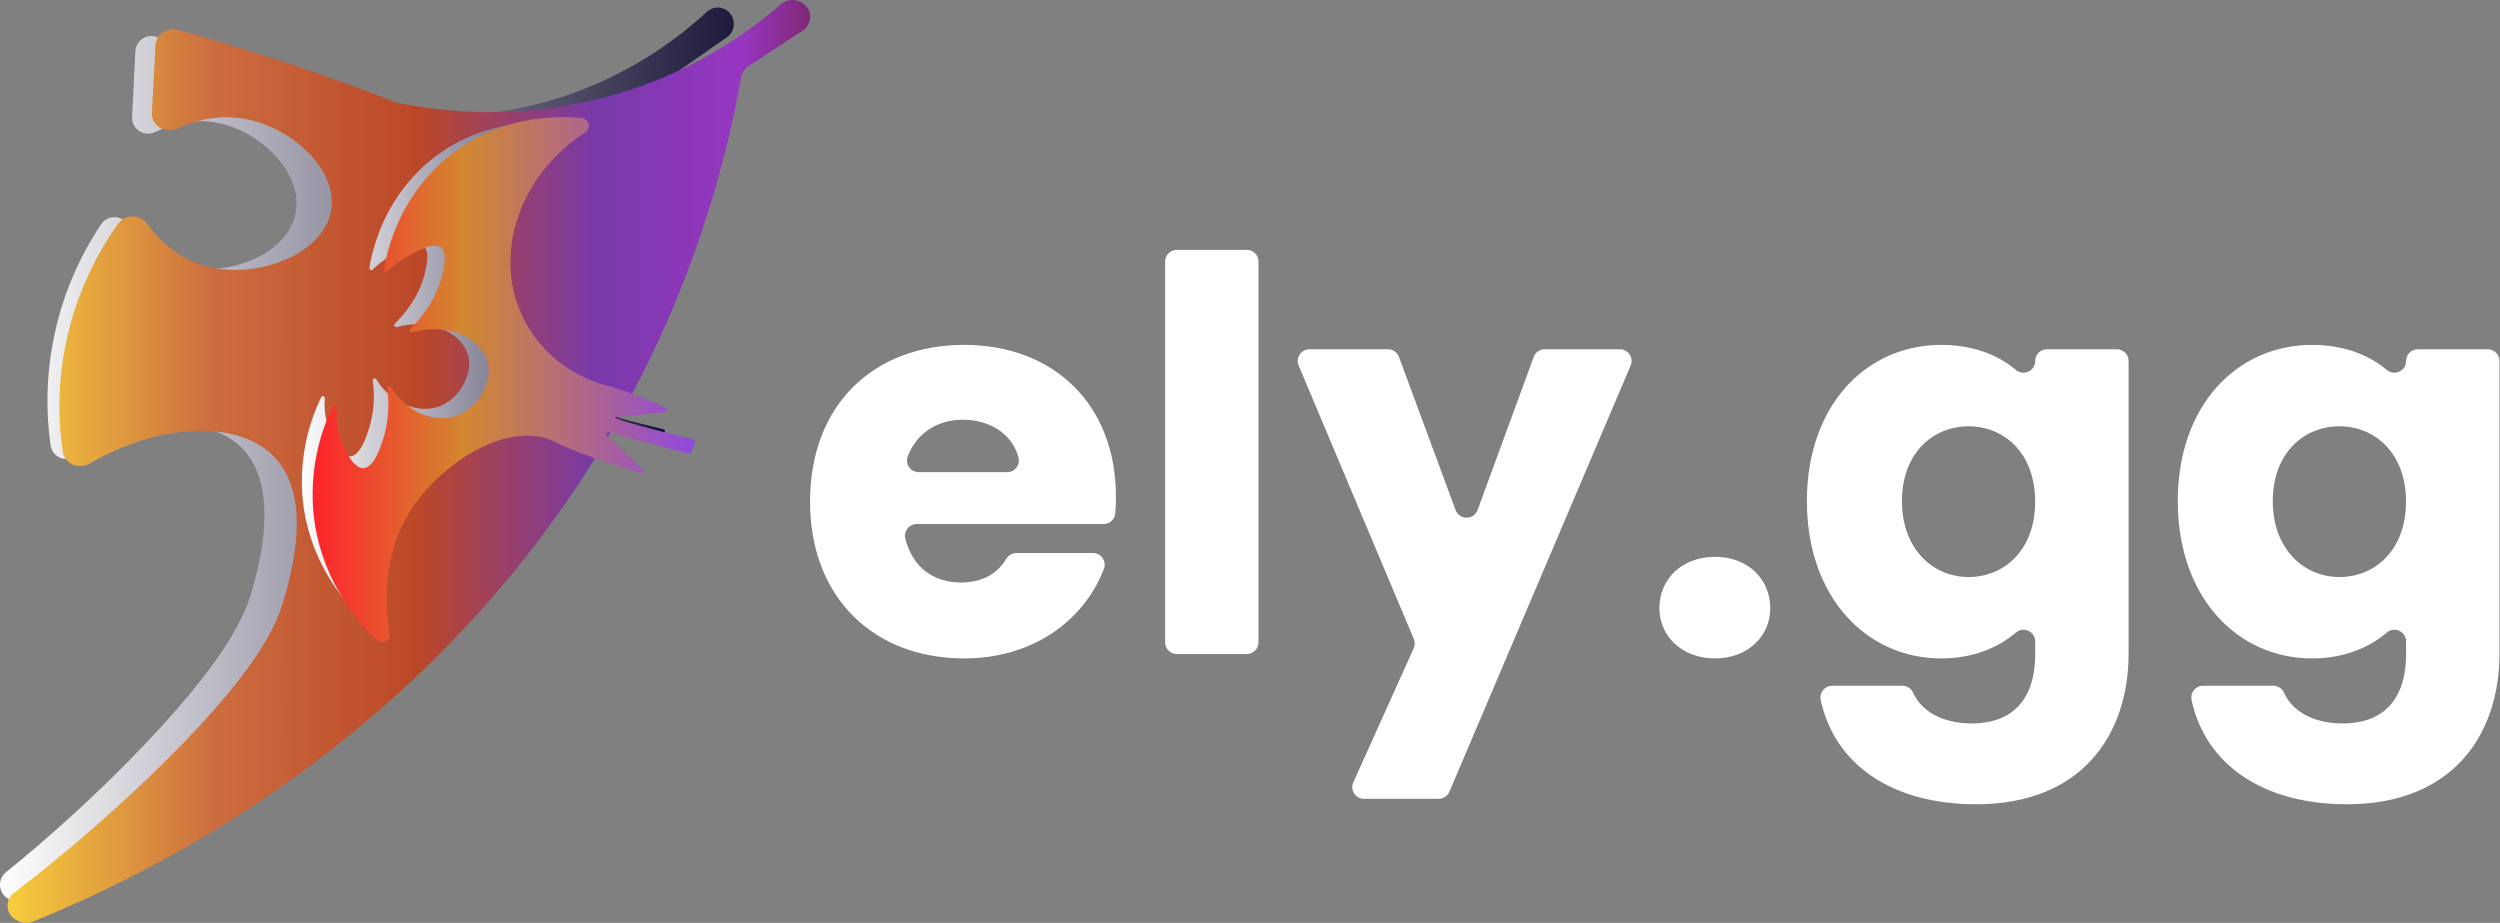 <?xml version="1.0" encoding="UTF-8"?>
<svg width="2327px" height="859px" viewBox="0 0 2327 859" version="1.1" xmlns="http://www.w3.org/2000/svg" xmlns:xlink="http://www.w3.org/1999/xlink">
    <rect x="0" y="0" width="2327" height="859" fill="#808080" stroke="none"/>
    <title>r13jor31jop</title>
    <defs>
        <linearGradient x1="0.001%" y1="50.001%" x2="100.01%" y2="50.001%" id="linearGradient-1">
            <stop stop-color="#FFFFFF" offset="0%"></stop>
            <stop stop-color="#656279" offset="67%"></stop>
            <stop stop-color="#1D193B" offset="100%"></stop>
            <stop stop-color="#212355" offset="100%"></stop>
            <stop stop-color="#252B6B" offset="100%"></stop>
            <stop stop-color="#28317C" offset="100%"></stop>
            <stop stop-color="#2A3687" offset="100%"></stop>
            <stop stop-color="#2B388E" offset="100%"></stop>
            <stop stop-color="#2B3990" offset="100%"></stop>
        </linearGradient>
        <linearGradient x1="-0.012%" y1="50%" x2="100.007%" y2="50%" id="linearGradient-2">
            <stop stop-color="#F7CF3E" offset="0%"></stop>
            <stop stop-color="#CC6D3F" offset="25.822%"></stop>
            <stop stop-color="#BB4728" offset="51.164%"></stop>
            <stop stop-color="#783AA9" offset="73%"></stop>
            <stop stop-color="#9736C2" offset="91%"></stop>
            <stop stop-color="#7F2872" offset="100%"></stop>
            <stop stop-color="#212355" offset="100%"></stop>
            <stop stop-color="#252B6B" offset="100%"></stop>
            <stop stop-color="#28317C" offset="100%"></stop>
            <stop stop-color="#2A3687" offset="100%"></stop>
            <stop stop-color="#2B388E" offset="100%"></stop>
            <stop stop-color="#2B3990" offset="100%"></stop>
        </linearGradient>
        <linearGradient x1="-0.031%" y1="50.001%" x2="99.986%" y2="50.001%" id="linearGradient-3">
            <stop stop-color="#FFFFFF" offset="0%"></stop>
            <stop stop-color="#161137" offset="100%"></stop>
        </linearGradient>
        <linearGradient x1="-0.008%" y1="49.978%" x2="100.013%" y2="49.978%" id="linearGradient-4">
            <stop stop-color="#FF212C" offset="0%"></stop>
            <stop stop-color="#D28830" offset="40.117%"></stop>
            <stop stop-color="#8F48DE" offset="100%"></stop>
        </linearGradient>
    </defs>
    <g id="Page-1" stroke="none" stroke-width="1" fill="none" fill-rule="evenodd">
        <g id="r13jor31jop" transform="translate(-0, 0)" fill-rule="nonzero">
            <g id="ely" transform="translate(754, 232.566)" fill="#FFFFFF">
                <path d="M143.37,380.29 C59.99,380.29 0,324.37 0,234.38 C0,144.39 59,88.46 143.37,88.46 C226.25,88.46 284.71,143.37 284.71,229.8 C284.71,234.74 284.53,239.86 284.15,245.06 C283.746,250.778 278.993,255.213 273.26,255.22 L99.26,255.22 C95.912,255.214 92.746,256.747 90.675,259.378 C88.604,262.01 87.857,265.447 88.65,268.7 C95.57,296.54 116.05,309.62 140.37,309.62 C161.93,309.62 175.16,300.1 182.86,287.36 C184.829,284.128 188.345,282.159 192.13,282.17 L263.3,282.17 C266.898,282.174 270.264,283.949 272.299,286.916 C274.335,289.883 274.78,293.661 273.49,297.02 C255.01,345.04 207.58,380.29 143.37,380.29 Z M101.13,206.92 L183.43,206.92 C186.812,206.928 190.006,205.365 192.076,202.691 C194.146,200.016 194.856,196.532 194,193.26 C187.93,170.74 166.77,158.11 142.36,158.11 C118.77,158.11 99.72,169.98 90.99,191.97 C89.655,195.332 90.071,199.136 92.102,202.13 C94.132,205.123 97.513,206.917 101.13,206.92 Z" id="Shape"></path>
                <path d="M341.38,0 L406.5,0 C409.394,0 412.169,1.149 414.215,3.195 C416.261,5.241 417.41,8.016 417.41,10.91 L417.41,365.32 C417.404,371.342 412.522,376.22 406.5,376.22 L341.38,376.22 C335.368,376.209 330.5,371.332 330.5,365.32 L330.5,10.91 C330.494,4.894 335.364,0.011 341.38,0 Z" id="Path"></path>
                <path d="M683.8,92.53 L753.8,92.53 C757.455,92.543 760.86,94.386 762.871,97.438 C764.882,100.49 765.231,104.347 763.8,107.71 L595.12,504.32 C593.413,508.333 589.481,510.944 585.12,510.96 L515.63,510.96 C511.926,510.96 508.476,509.079 506.467,505.967 C504.458,502.854 504.166,498.936 505.69,495.56 L561.87,370.9 C563.12,368.136 563.16,364.975 561.98,362.18 L454.79,107.67 C453.373,104.301 453.737,100.446 455.76,97.402 C457.782,94.358 461.195,92.53 464.85,92.53 L537.93,92.53 C542.493,92.53 546.572,95.373 548.16,99.65 L600.84,242.18 C602.422,246.466 606.507,249.312 611.075,249.312 C615.643,249.312 619.728,246.466 621.31,242.18 L673.56,99.71 C675.127,95.404 679.217,92.535 683.8,92.53 Z" id="Path"></path>
                <path d="M842.43,380.29 C811.43,380.29 790.57,359.45 790.57,333.52 C790.57,306.52 811.41,285.73 842.43,285.73 C872.93,285.73 893.78,306.57 893.78,333.52 C893.78,359.45 872.93,380.29 842.43,380.29 Z" id="Path"></path>
                <path d="M1052.91,88.46 C1081.99,88.46 1105.63,97.61 1122.44,111.78 C1125.683,114.51 1130.215,115.113 1134.059,113.324 C1137.903,111.535 1140.361,107.68 1140.36,103.44 C1140.357,100.546 1141.506,97.769 1143.553,95.723 C1145.599,93.676 1148.376,92.527 1151.27,92.53 L1216.39,92.53 C1222.415,92.53 1227.3,97.415 1227.3,103.44 L1227.3,375.72 C1227.3,451.47 1183.57,516.04 1085.45,516.04 C1006.73,516.04 953.67,478.89 940.69,419.04 C939.992,415.806 940.787,412.43 942.854,409.846 C944.921,407.263 948.042,405.748 951.35,405.72 L1016.86,405.72 C1021.177,405.77 1025.06,408.356 1026.77,412.32 C1034.71,429.83 1054.6,440.83 1081.38,440.83 C1114.38,440.83 1140.38,423.55 1140.38,375.76 L1140.38,364.51 C1140.383,360.262 1137.918,356.4 1134.064,354.614 C1130.21,352.827 1125.67,353.443 1122.43,356.19 C1105.58,370.57 1082.12,380.29 1052.93,380.29 C983.28,380.29 927.86,323.35 927.86,233.87 C927.86,144.39 983.26,88.46 1052.91,88.46 Z M1016.33,233.87 C1016.33,279.12 1045.82,304.54 1078.33,304.54 C1111.38,304.54 1140.33,279.63 1140.33,234.38 C1140.33,189.13 1111.38,164.22 1078.33,164.22 C1045.79,164.22 1016.33,188.62 1016.33,233.87 Z" id="Shape"></path>
                <path d="M1398.11,88.46 C1427.19,88.46 1450.83,97.61 1467.65,111.78 C1470.891,114.513 1475.424,115.116 1479.267,113.327 C1483.11,111.537 1485.566,107.68 1485.56,103.44 C1485.557,100.54 1486.71,97.759 1488.763,95.712 C1490.816,93.664 1493.6,92.519 1496.5,92.53 L1561.62,92.53 C1567.636,92.541 1572.506,97.424 1572.5,103.44 L1572.5,375.72 C1572.5,451.47 1528.78,516.04 1430.65,516.04 C1351.94,516.04 1298.88,478.89 1285.9,419.04 C1285.202,415.808 1285.996,412.433 1288.061,409.85 C1290.126,407.268 1293.243,405.751 1296.55,405.72 L1362.06,405.72 C1366.377,405.77 1370.26,408.356 1371.97,412.32 C1379.91,429.83 1399.8,440.83 1426.58,440.83 C1459.63,440.83 1485.58,423.55 1485.58,375.76 L1485.58,364.51 C1485.588,360.262 1483.125,356.398 1479.272,354.611 C1475.418,352.824 1470.877,353.44 1467.64,356.19 C1450.78,370.57 1427.32,380.29 1398.13,380.29 C1328.48,380.29 1273.06,323.35 1273.06,233.87 C1273.06,144.39 1328.5,88.46 1398.11,88.46 Z M1423.5,164.22 C1390.97,164.22 1361.5,188.62 1361.5,233.87 C1361.5,279.12 1390.99,304.54 1423.5,304.54 C1456.5,304.54 1485.5,279.63 1485.5,234.38 C1485.5,189.13 1456.58,164.22 1423.5,164.22 Z" id="Shape"></path>
            </g>
            <g id="ely-06" transform="translate(-0, 0)">
                <path d="M126.019,47.647 L122.927,108.787 C122.663,114.053 125.199,119.066 129.596,121.972 C133.994,124.878 139.598,125.243 144.336,122.933 C159.271,115.697 180.228,109.547 203.825,114.594 C243.605,123.132 282.156,161.625 275.176,198.074 C267.943,236.333 213.228,258.564 170.88,247.493 C145.186,240.782 128.532,223.001 118.877,208.711 C116.092,204.584 111.434,202.118 106.457,202.136 C101.48,202.154 96.84,204.654 94.086,208.801 C53.68,269.221 36.943,342.416 47.073,414.4 C47.761,419.397 50.925,423.709 55.484,425.862 C60.044,428.015 65.383,427.718 69.676,425.072 C129.961,388.262 192.759,386.561 223.625,415.54 C261.976,451.573 241.218,525.882 234.6,549.542 C229.266,568.626 214.331,612.691 118.226,709.901 C82.552,745.939 44.934,779.997 5.539,811.922 C1.613,815.094 -0.442,820.039 0.08,825.061 C0.602,830.083 3.63,834.499 8.125,836.795 L9.246,837.374 C13.194,839.386 17.832,839.538 21.904,837.79 C117.737,796.493 331.718,687.452 483.425,447.394 C554.56,334.385 602.453,208.319 624.301,76.571 C624.967,72.631 627.189,69.124 630.466,66.839 L676.629,34.641 C680.193,32.157 682.492,28.238 682.922,23.914 L682.922,23.426 C683.553,17.268 680.314,11.36 674.783,8.584 C669.252,5.807 662.581,6.74 658.023,10.926 C618.571,47.414 571.582,74.777 520.384,91.078 C459.404,110.274 394.47,113.211 332.007,99.598 C331.161,99.411 330.332,99.15 329.53,98.82 C292.245,83.373 252.067,68.214 209.177,53.996 C187.31,46.761 165.932,40.128 145.041,34.098 C140.672,32.84 135.967,33.645 132.263,36.283 C128.559,38.921 126.26,43.105 126.019,47.647 Z" id="Path" fill="url(#linearGradient-1)"></path>
                <path d="M144.758,41.93 C143.626,62.975 142.5,84.014 141.38,105.046 C140.747,116.762 153.63,124.789 164.869,119.673 C181.131,112.17 204.114,105.842 229.916,111.067 C273.48,119.854 315.616,159.575 307.973,197.253 C299.987,236.739 240.215,259.7 193.887,248.292 C165.79,241.349 147.577,222.98 137.007,208.245 C133.828,203.946 128.8,201.41 123.455,201.41 C118.111,201.41 113.083,203.946 109.904,208.245 C87.782,239.397 71.863,274.521 63.016,311.697 C54.611,347.353 53.06,384.282 58.444,420.518 C60.07,431.565 73.098,437.368 83.18,431.547 C149.113,393.58 217.792,391.772 251.563,421.711 C293.518,458.919 270.806,535.613 263.56,560.075 C257.724,579.782 241.39,625.27 136.266,725.648 C97.138,762.989 56.007,798.17 13.056,831.035 C8.778,834.201 6.506,839.405 7.091,844.696 C7.675,849.988 11.027,854.57 15.892,856.726 L17.103,857.304 C21.447,859.403 26.477,859.561 30.944,857.738 C135.742,815.106 369.84,702.506 535.783,454.562 C613.107,339.057 665.553,208.71 689.783,71.816 C690.553,67.686 692.991,64.056 696.523,61.782 L747.007,28.606 C750.846,26.137 753.379,22.077 753.909,17.541 L753.909,17.017 C755.427,2.933 737.647,-5.492 726.661,4.108 C682.953,42.127 631.622,70.348 576.113,86.876 C509.216,106.695 438.471,109.719 370.129,95.681 C369.212,95.482 368.312,95.21 367.437,94.868 C326.584,78.885 282.659,63.246 235.716,48.548 C211.817,41.014 188.425,34.132 165.537,27.901 C155.455,25.134 145.282,32.023 144.758,41.93 Z" id="Path" fill="url(#linearGradient-2)"></path>
                <path d="M346.977,250.776 C346.43,251.384 345.543,251.548 344.815,251.175 C344.088,250.802 343.701,249.985 343.873,249.185 C346.851,230.77 358.637,180.827 405.531,145.499 C447.334,114.006 492.802,112.36 518.668,114.748 C521.615,115.023 524.066,117.135 524.781,120.013 C525.496,122.891 524.319,125.908 521.844,127.536 C477.153,156.642 451.612,205.446 456.323,253.942 C461.359,305.966 499.228,337.368 508.199,344.387 C508.432,344.564 508.704,344.682 508.993,344.73 C538.373,349.329 566.86,358.483 593.43,371.864 C594.237,372.183 594.703,373.033 594.539,373.887 C594.376,374.741 593.63,375.357 592.762,375.355 L551.789,379.497 C550.598,379.624 548.179,379.353 548.179,379.859 C547.746,381.939 583.846,391.291 617.581,399.594 C618.103,399.709 618.548,400.049 618.795,400.524 C619.042,400.999 619.067,401.559 618.862,402.054 L615.252,411.099 C614.921,411.989 613.96,412.471 613.05,412.202 L542.854,393.227 C541.997,392.778 540.939,393.085 540.455,393.924 C539.971,394.764 540.233,395.836 541.049,396.356 L572.817,425.95 C573.633,426.47 573.896,427.542 573.411,428.382 C572.927,429.221 571.869,429.528 571.012,429.079 C553.127,424.251 535.52,418.442 518.27,411.678 C495.221,402.633 493.687,400.137 485.366,397.948 C446.811,387.836 397.048,420.577 371.651,456.357 C342.32,497.618 344.432,544.215 349.089,570.806 C349.616,573.802 348.146,576.795 345.456,578.205 C342.767,579.615 339.476,579.117 337.321,576.974 C317.177,557.221 286.925,519.09 281.709,464.063 C278.833,431.79 284.74,399.34 298.802,370.163 C299.051,369.194 300.037,368.611 301.004,368.861 C301.971,369.111 302.553,370.099 302.304,371.068 C301.48,382.036 303.255,393.044 307.484,403.194 C309.56,408.06 316.852,425.19 325.967,424.81 C335.624,424.412 341.689,404.659 343.837,397.677 C348.024,383.681 349.084,368.933 346.941,354.48 C346.716,353.588 347.196,352.669 348.055,352.344 C348.915,352.02 349.88,352.395 350.298,353.214 C364.359,376.205 390.459,385.648 409.773,377.924 C427.931,370.688 440.638,347.914 435.656,330.368 C430.061,310.687 401.596,295.402 369.377,304.41 C368.554,304.726 367.624,304.399 367.177,303.638 C366.73,302.876 366.897,301.903 367.572,301.335 C387.246,281.636 393.474,263.204 395.802,252.893 C397.264,246.471 400.098,233.918 394.34,229.377 C387.896,224.385 374.016,232.127 365.839,236.613 C358.96,240.486 352.619,245.248 346.977,250.776 Z" id="Path" fill="url(#linearGradient-3)"></path>
                <path d="M360.581,252.759 C359.987,253.344 359.085,253.484 358.341,253.107 C357.598,252.73 357.179,251.919 357.303,251.096 C360.436,231.732 372.859,179.227 422.242,142.091 C466.283,108.95 514.217,107.269 541.435,109.8 C544.542,110.095 547.122,112.321 547.865,115.347 C548.607,118.374 547.35,121.538 544.731,123.233 C497.648,153.825 470.756,205.136 475.7,256.122 C475.826,257.496 475.989,258.87 476.171,260.226 C482.364,307.487 517.405,345.962 563.492,358.401 C568.49,359.757 573.633,361.276 578.903,363.011 C593.045,367.647 606.822,373.328 620.119,380.007 C620.835,380.426 621.207,381.251 621.048,382.064 C620.89,382.878 620.234,383.502 619.413,383.623 L576.259,387.98 C574.991,388.106 572.528,387.835 572.402,388.378 C571.949,390.547 609.978,400.365 645.526,409.097 C646.069,409.235 646.527,409.599 646.784,410.097 C647.04,410.595 647.07,411.179 646.866,411.701 L643.135,421.121 C642.78,422.039 641.786,422.539 640.835,422.278 L566.878,402.39 C566.018,402.163 565.113,402.55 564.685,403.328 C564.256,404.107 564.414,405.077 565.067,405.68 L598.316,436.886 C598.969,437.49 599.127,438.46 598.698,439.238 C598.27,440.017 597.365,440.404 596.505,440.177 C577.665,435.1 559.118,428.998 540.946,421.898 C516.662,412.406 515.05,409.748 506.286,407.434 C465.685,396.803 413.26,431.209 386.477,468.906 C355.583,512.298 357.81,561.277 362.718,589.211 C363.421,592.399 361.899,595.662 359.003,597.175 C356.106,598.689 352.554,598.078 350.331,595.684 C329.108,574.928 297.236,534.917 291.749,476.988 C288.715,443.069 294.935,408.963 309.749,378.289 C310.184,377.526 311.079,377.151 311.929,377.376 C312.78,377.601 313.372,378.369 313.371,379.247 C312.502,390.775 314.363,402.345 318.804,413.021 C320.977,418.119 328.673,436.127 338.271,435.747 C348.43,435.332 354.822,414.558 357.104,407.181 C361.495,392.467 362.607,376.971 360.364,361.782 C360.175,360.836 360.713,359.897 361.624,359.578 C362.535,359.26 363.542,359.66 363.985,360.516 C378.799,384.635 406.252,394.543 426.57,386.407 C445.711,378.759 459.076,354.875 453.842,336.434 C447.939,315.732 417.968,299.677 384.032,309.133 C383.18,309.381 382.267,309.019 381.818,308.254 C381.369,307.49 381.498,306.518 382.131,305.896 C402.847,285.195 409.403,265.831 411.866,255.001 C413.387,248.257 416.393,235.113 410.326,230.358 C403.535,225.133 388.921,233.269 380.302,238.06 C373.112,242.077 366.482,247.019 360.581,252.759 Z" id="Path" fill="url(#linearGradient-4)"></path>
            </g>
        </g>
    </g>
</svg>